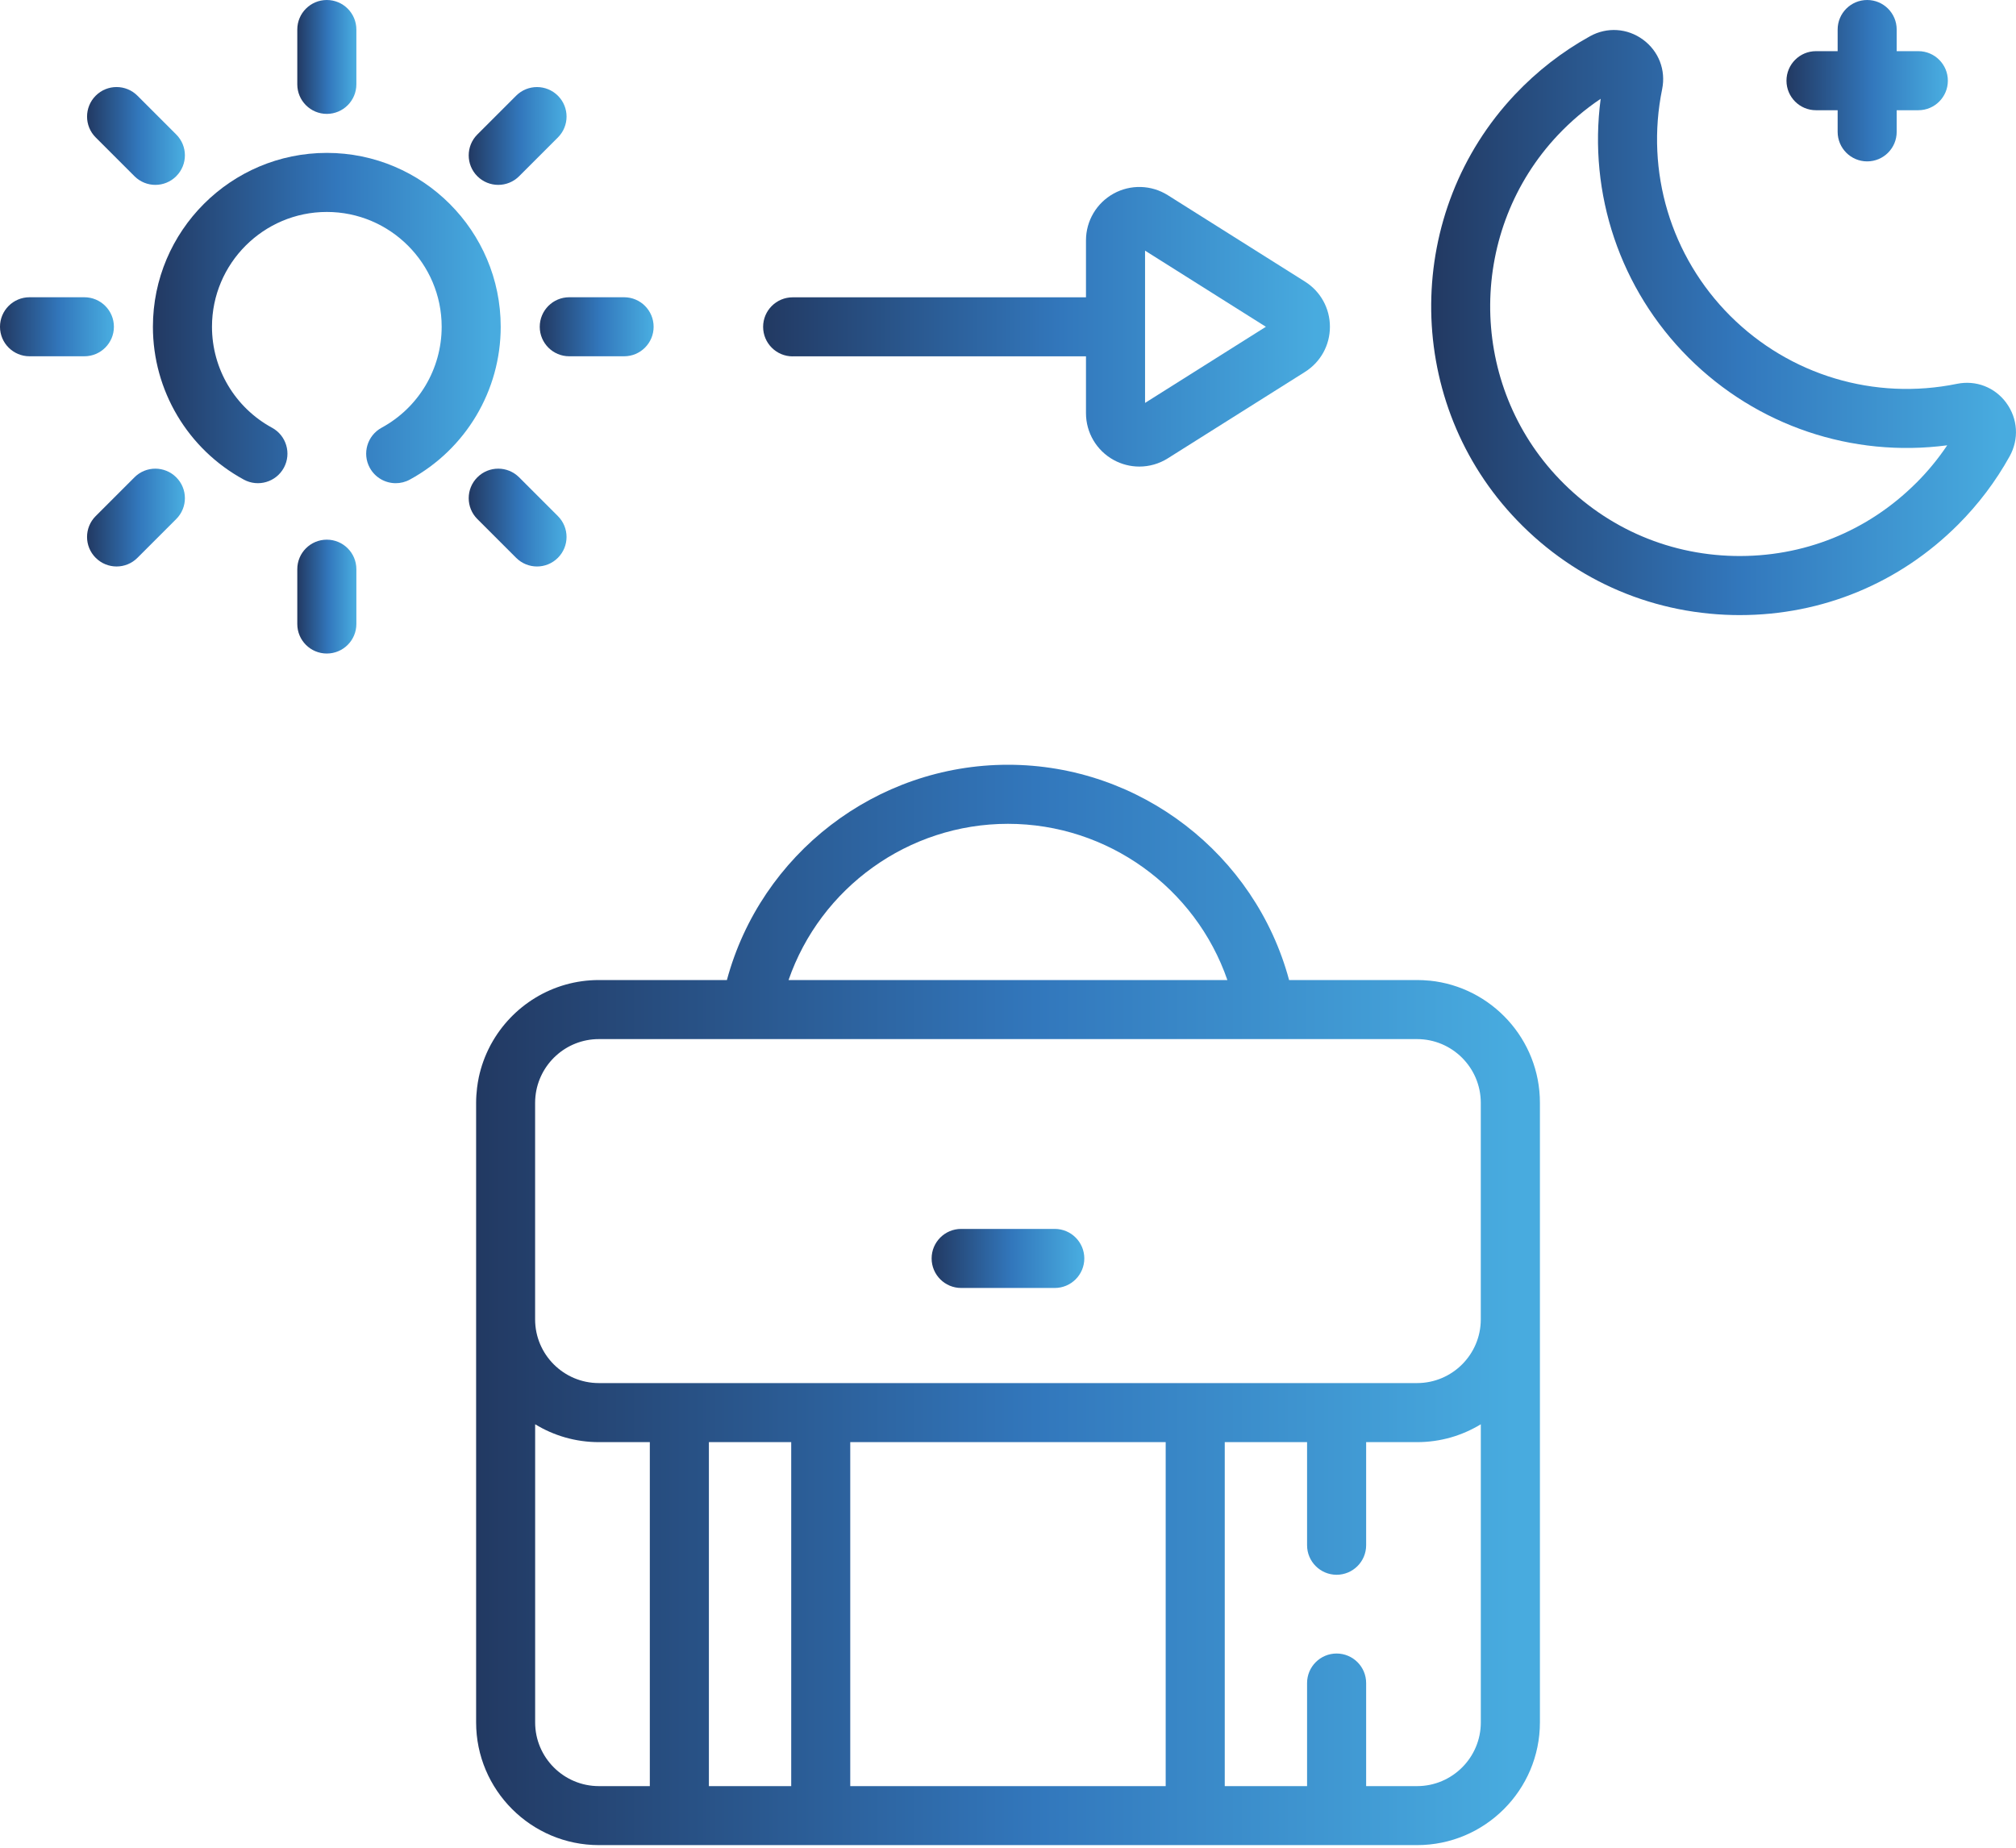 <svg width="60" height="55" viewBox="0 0 60 55" fill="none" xmlns="http://www.w3.org/2000/svg">
<g clip-path="url(#clip0_343_4873)">
<path d="M42.548 29.191C42.425 29.179 42.301 29.172 42.175 29.172H38.366C37.357 25.426 33.929 22.764 30 22.764C26.07 22.764 22.643 25.426 21.634 29.172H17.825C16.441 29.172 15.236 29.944 14.615 31.081C14.615 31.082 14.613 31.083 14.612 31.085C14.601 31.106 14.59 31.128 14.579 31.149C14.431 31.434 14.32 31.74 14.251 32.061C14.228 32.167 14.212 32.274 14.198 32.382C14.181 32.527 14.17 32.675 14.17 32.825V51.268C14.17 53.282 15.809 54.922 17.825 54.922H35.571C35.571 54.922 35.572 54.922 35.573 54.922H39.781C39.781 54.922 39.782 54.922 39.783 54.922H42.176C44.191 54.922 45.831 53.283 45.831 51.268V32.825C45.831 30.936 44.39 29.377 42.55 29.19L42.548 29.191ZM29.999 24.522C32.97 24.522 35.582 26.43 36.529 29.172H23.469C24.417 26.43 27.028 24.522 29.999 24.522ZM42.174 30.93C43.22 30.93 44.071 31.781 44.071 32.827V39.273C44.071 40.319 43.22 41.169 42.174 41.169H39.781C39.781 41.169 39.78 41.169 39.779 41.169H35.571C35.571 41.169 35.57 41.169 35.569 41.169H17.823C16.777 41.169 15.926 40.319 15.926 39.273V32.827C15.926 32.762 15.93 32.697 15.936 32.634C16.034 31.678 16.842 30.93 17.823 30.93H42.173H42.174ZM34.693 42.927V53.166H25.305V42.927H34.693ZM15.927 51.27V42.395C16.48 42.733 17.13 42.927 17.824 42.927H19.34V53.166H17.824C16.778 53.166 15.927 52.315 15.927 51.27ZM21.098 53.166V42.927H23.548V53.166H21.098ZM42.175 53.166H40.659V50.098C40.659 49.613 40.265 49.219 39.78 49.219C39.295 49.219 38.901 49.613 38.901 50.098V53.166H36.451V42.927H38.901V45.996C38.901 46.481 39.295 46.875 39.78 46.875C40.265 46.875 40.659 46.481 40.659 45.996V42.927H42.175C42.87 42.927 43.518 42.733 44.072 42.395V51.27C44.072 52.315 43.221 53.166 42.175 53.166Z" fill="url(#paint0_linear_343_4873)"/>
<path d="M28.606 38.338H31.392C31.877 38.338 32.271 37.944 32.271 37.459C32.271 36.974 31.877 36.58 31.392 36.58H28.606C28.121 36.58 27.727 36.974 27.727 37.459C27.727 37.944 28.121 38.338 28.606 38.338Z" fill="url(#paint1_linear_343_4873)"/>
<path d="M59.712 11.992C59.371 11.527 58.808 11.31 58.244 11.425C55.787 11.927 53.264 11.17 51.494 9.401C49.725 7.632 48.967 5.108 49.469 2.652C49.584 2.087 49.366 1.523 48.901 1.181C48.433 0.837 47.827 0.798 47.321 1.079C46.495 1.536 45.745 2.119 45.091 2.811C41.8 6.296 41.758 11.791 44.996 15.323C46.71 17.192 49.047 18.252 51.577 18.307C51.645 18.308 51.714 18.309 51.782 18.309C54.235 18.309 56.535 17.358 58.275 15.617C58.88 15.012 59.398 14.327 59.811 13.582C60.094 13.071 60.056 12.462 59.711 11.992H59.712ZM57.032 14.373C55.585 15.82 53.664 16.592 51.614 16.549C49.569 16.505 47.679 15.647 46.291 14.134C43.674 11.279 43.708 6.835 46.369 4.017C46.754 3.61 47.179 3.249 47.639 2.941C47.265 5.77 48.218 8.609 50.251 10.643C52.285 12.676 55.123 13.628 57.953 13.255C57.684 13.655 57.377 14.03 57.033 14.373H57.032Z" fill="url(#paint2_linear_343_4873)"/>
<path d="M54.047 3.281H54.692V3.925C54.692 4.41 55.085 4.804 55.571 4.804C56.056 4.804 56.449 4.41 56.449 3.925V3.281H57.094C57.579 3.281 57.972 2.887 57.972 2.402C57.972 1.917 57.579 1.523 57.094 1.523H56.449V0.879C56.449 0.394 56.056 0 55.571 0C55.085 0 54.692 0.394 54.692 0.879V1.523H54.047C53.562 1.523 53.169 1.917 53.169 2.402C53.169 2.887 53.562 3.281 54.047 3.281Z" fill="url(#paint3_linear_343_4873)"/>
<path d="M9.727 3.39C10.212 3.39 10.606 2.996 10.606 2.511V0.879C10.606 0.394 10.212 0 9.727 0C9.242 0 8.848 0.394 8.848 0.879V2.511C8.848 2.996 9.242 3.39 9.727 3.39Z" fill="url(#paint4_linear_343_4873)"/>
<path d="M9.727 16.064C9.242 16.064 8.848 16.457 8.848 16.942V18.575C8.848 19.06 9.242 19.453 9.727 19.453C10.212 19.453 10.606 19.06 10.606 18.575V16.942C10.606 16.457 10.212 16.064 9.727 16.064Z" fill="url(#paint5_linear_343_4873)"/>
<path d="M4.002 5.245C4.174 5.417 4.399 5.503 4.624 5.503C4.849 5.503 5.074 5.417 5.245 5.245C5.589 4.902 5.589 4.345 5.245 4.003L4.091 2.849C3.748 2.505 3.191 2.505 2.848 2.849C2.506 3.192 2.505 3.749 2.848 4.091L4.002 5.245Z" fill="url(#paint6_linear_343_4873)"/>
<path d="M15.361 16.604C15.533 16.776 15.758 16.862 15.983 16.862C16.208 16.862 16.433 16.776 16.604 16.604C16.948 16.261 16.947 15.704 16.604 15.362L15.45 14.208C15.106 13.864 14.55 13.865 14.207 14.208C13.864 14.55 13.864 15.108 14.207 15.45L15.361 16.604Z" fill="url(#paint7_linear_343_4873)"/>
<path d="M3.39 9.727C3.39 9.241 2.996 8.848 2.511 8.848H0.879C0.394 8.848 0 9.241 0 9.727C0 10.212 0.394 10.605 0.879 10.605H2.511C2.996 10.605 3.39 10.212 3.39 9.727Z" fill="url(#paint8_linear_343_4873)"/>
<path d="M16.064 9.727C16.064 10.212 16.457 10.605 16.942 10.605H18.575C19.06 10.605 19.453 10.212 19.453 9.727C19.453 9.241 19.06 8.848 18.575 8.848H16.942C16.457 8.848 16.064 9.241 16.064 9.727Z" fill="url(#paint9_linear_343_4873)"/>
<path d="M23.591 10.607H32.321V12.3C32.321 12.878 32.636 13.411 33.142 13.69C33.381 13.822 33.646 13.888 33.909 13.888C34.204 13.888 34.498 13.806 34.756 13.643L38.84 11.07C39.304 10.777 39.581 10.275 39.581 9.727C39.581 9.179 39.304 8.676 38.84 8.383L34.756 5.81C34.266 5.501 33.648 5.484 33.142 5.763C32.636 6.043 32.321 6.575 32.321 7.154V8.85H23.591C23.106 8.85 22.712 9.244 22.712 9.729C22.712 10.214 23.106 10.608 23.591 10.608V10.607ZM34.079 7.461L37.675 9.727L34.079 11.993V7.461Z" fill="url(#paint10_linear_343_4873)"/>
<path d="M4.002 14.208L2.848 15.362C2.505 15.705 2.505 16.262 2.848 16.604C3.02 16.776 3.245 16.862 3.47 16.862C3.695 16.862 3.92 16.776 4.091 16.604L5.245 15.45C5.589 15.107 5.589 14.55 5.245 14.208C4.902 13.865 4.345 13.864 4.002 14.208Z" fill="url(#paint11_linear_343_4873)"/>
<path d="M14.829 5.503C15.054 5.503 15.279 5.417 15.45 5.246L16.604 4.092C16.948 3.748 16.948 3.192 16.604 2.849C16.26 2.506 15.704 2.506 15.361 2.849L14.207 4.003C13.864 4.346 13.864 4.903 14.207 5.246C14.379 5.417 14.604 5.503 14.829 5.503Z" fill="url(#paint12_linear_343_4873)"/>
<path d="M9.727 4.551C6.873 4.551 4.551 6.873 4.551 9.727C4.551 11.624 5.587 13.367 7.256 14.276C7.682 14.508 8.216 14.35 8.448 13.924C8.68 13.498 8.523 12.964 8.096 12.732C6.994 12.132 6.309 10.981 6.309 9.727C6.309 7.843 7.842 6.309 9.727 6.309C11.611 6.309 13.145 7.843 13.145 9.727C13.145 10.981 12.46 12.132 11.357 12.732C10.931 12.964 10.773 13.498 11.005 13.924C11.165 14.217 11.467 14.383 11.778 14.383C11.919 14.383 12.064 14.349 12.197 14.276C13.865 13.368 14.902 11.625 14.902 9.727C14.902 6.873 12.58 4.551 9.727 4.551Z" fill="url(#paint13_linear_343_4873)"/>
</g>
<defs>
<linearGradient id="paint0_linear_343_4873" x1="14.17" y1="38.843" x2="45.831" y2="38.843" gradientUnits="userSpaceOnUse">
<stop stop-color="#223962"/>
<stop offset="0.526" stop-color="#3277BC"/>
<stop offset="0.974" stop-color="#48ABDF"/>
</linearGradient>
<linearGradient id="paint1_linear_343_4873" x1="27.727" y1="37.459" x2="32.271" y2="37.459" gradientUnits="userSpaceOnUse">
<stop stop-color="#223962"/>
<stop offset="0.526" stop-color="#3277BC"/>
<stop offset="0.974" stop-color="#48ABDF"/>
</linearGradient>
<linearGradient id="paint2_linear_343_4873" x1="42.595" y1="9.601" x2="59.999" y2="9.601" gradientUnits="userSpaceOnUse">
<stop stop-color="#223962"/>
<stop offset="0.526" stop-color="#3277BC"/>
<stop offset="0.974" stop-color="#48ABDF"/>
</linearGradient>
<linearGradient id="paint3_linear_343_4873" x1="53.169" y1="2.402" x2="57.972" y2="2.402" gradientUnits="userSpaceOnUse">
<stop stop-color="#223962"/>
<stop offset="0.526" stop-color="#3277BC"/>
<stop offset="0.974" stop-color="#48ABDF"/>
</linearGradient>
<linearGradient id="paint4_linear_343_4873" x1="8.848" y1="1.695" x2="10.606" y2="1.695" gradientUnits="userSpaceOnUse">
<stop stop-color="#223962"/>
<stop offset="0.526" stop-color="#3277BC"/>
<stop offset="0.974" stop-color="#48ABDF"/>
</linearGradient>
<linearGradient id="paint5_linear_343_4873" x1="8.848" y1="17.758" x2="10.606" y2="17.758" gradientUnits="userSpaceOnUse">
<stop stop-color="#223962"/>
<stop offset="0.526" stop-color="#3277BC"/>
<stop offset="0.974" stop-color="#48ABDF"/>
</linearGradient>
<linearGradient id="paint6_linear_343_4873" x1="2.591" y1="4.047" x2="5.503" y2="4.047" gradientUnits="userSpaceOnUse">
<stop stop-color="#223962"/>
<stop offset="0.526" stop-color="#3277BC"/>
<stop offset="0.974" stop-color="#48ABDF"/>
</linearGradient>
<linearGradient id="paint7_linear_343_4873" x1="13.95" y1="15.406" x2="16.861" y2="15.406" gradientUnits="userSpaceOnUse">
<stop stop-color="#223962"/>
<stop offset="0.526" stop-color="#3277BC"/>
<stop offset="0.974" stop-color="#48ABDF"/>
</linearGradient>
<linearGradient id="paint8_linear_343_4873" x1="-1.26283e-08" y1="9.727" x2="3.39" y2="9.727" gradientUnits="userSpaceOnUse">
<stop stop-color="#223962"/>
<stop offset="0.526" stop-color="#3277BC"/>
<stop offset="0.974" stop-color="#48ABDF"/>
</linearGradient>
<linearGradient id="paint9_linear_343_4873" x1="16.064" y1="9.727" x2="19.453" y2="9.727" gradientUnits="userSpaceOnUse">
<stop stop-color="#223962"/>
<stop offset="0.526" stop-color="#3277BC"/>
<stop offset="0.974" stop-color="#48ABDF"/>
</linearGradient>
<linearGradient id="paint10_linear_343_4873" x1="22.712" y1="9.727" x2="39.581" y2="9.727" gradientUnits="userSpaceOnUse">
<stop stop-color="#223962"/>
<stop offset="0.526" stop-color="#3277BC"/>
<stop offset="0.974" stop-color="#48ABDF"/>
</linearGradient>
<linearGradient id="paint11_linear_343_4873" x1="2.591" y1="15.406" x2="5.503" y2="15.406" gradientUnits="userSpaceOnUse">
<stop stop-color="#223962"/>
<stop offset="0.526" stop-color="#3277BC"/>
<stop offset="0.974" stop-color="#48ABDF"/>
</linearGradient>
<linearGradient id="paint12_linear_343_4873" x1="13.95" y1="4.047" x2="16.862" y2="4.047" gradientUnits="userSpaceOnUse">
<stop stop-color="#223962"/>
<stop offset="0.526" stop-color="#3277BC"/>
<stop offset="0.974" stop-color="#48ABDF"/>
</linearGradient>
<linearGradient id="paint13_linear_343_4873" x1="4.551" y1="9.467" x2="14.902" y2="9.467" gradientUnits="userSpaceOnUse">
<stop stop-color="#223962"/>
<stop offset="0.526" stop-color="#3277BC"/>
<stop offset="0.974" stop-color="#48ABDF"/>
</linearGradient>
<clipPath id="clip0_343_4873">
<rect width="60" height="54.923" fill="white"/>
</clipPath>
</defs>
</svg>
